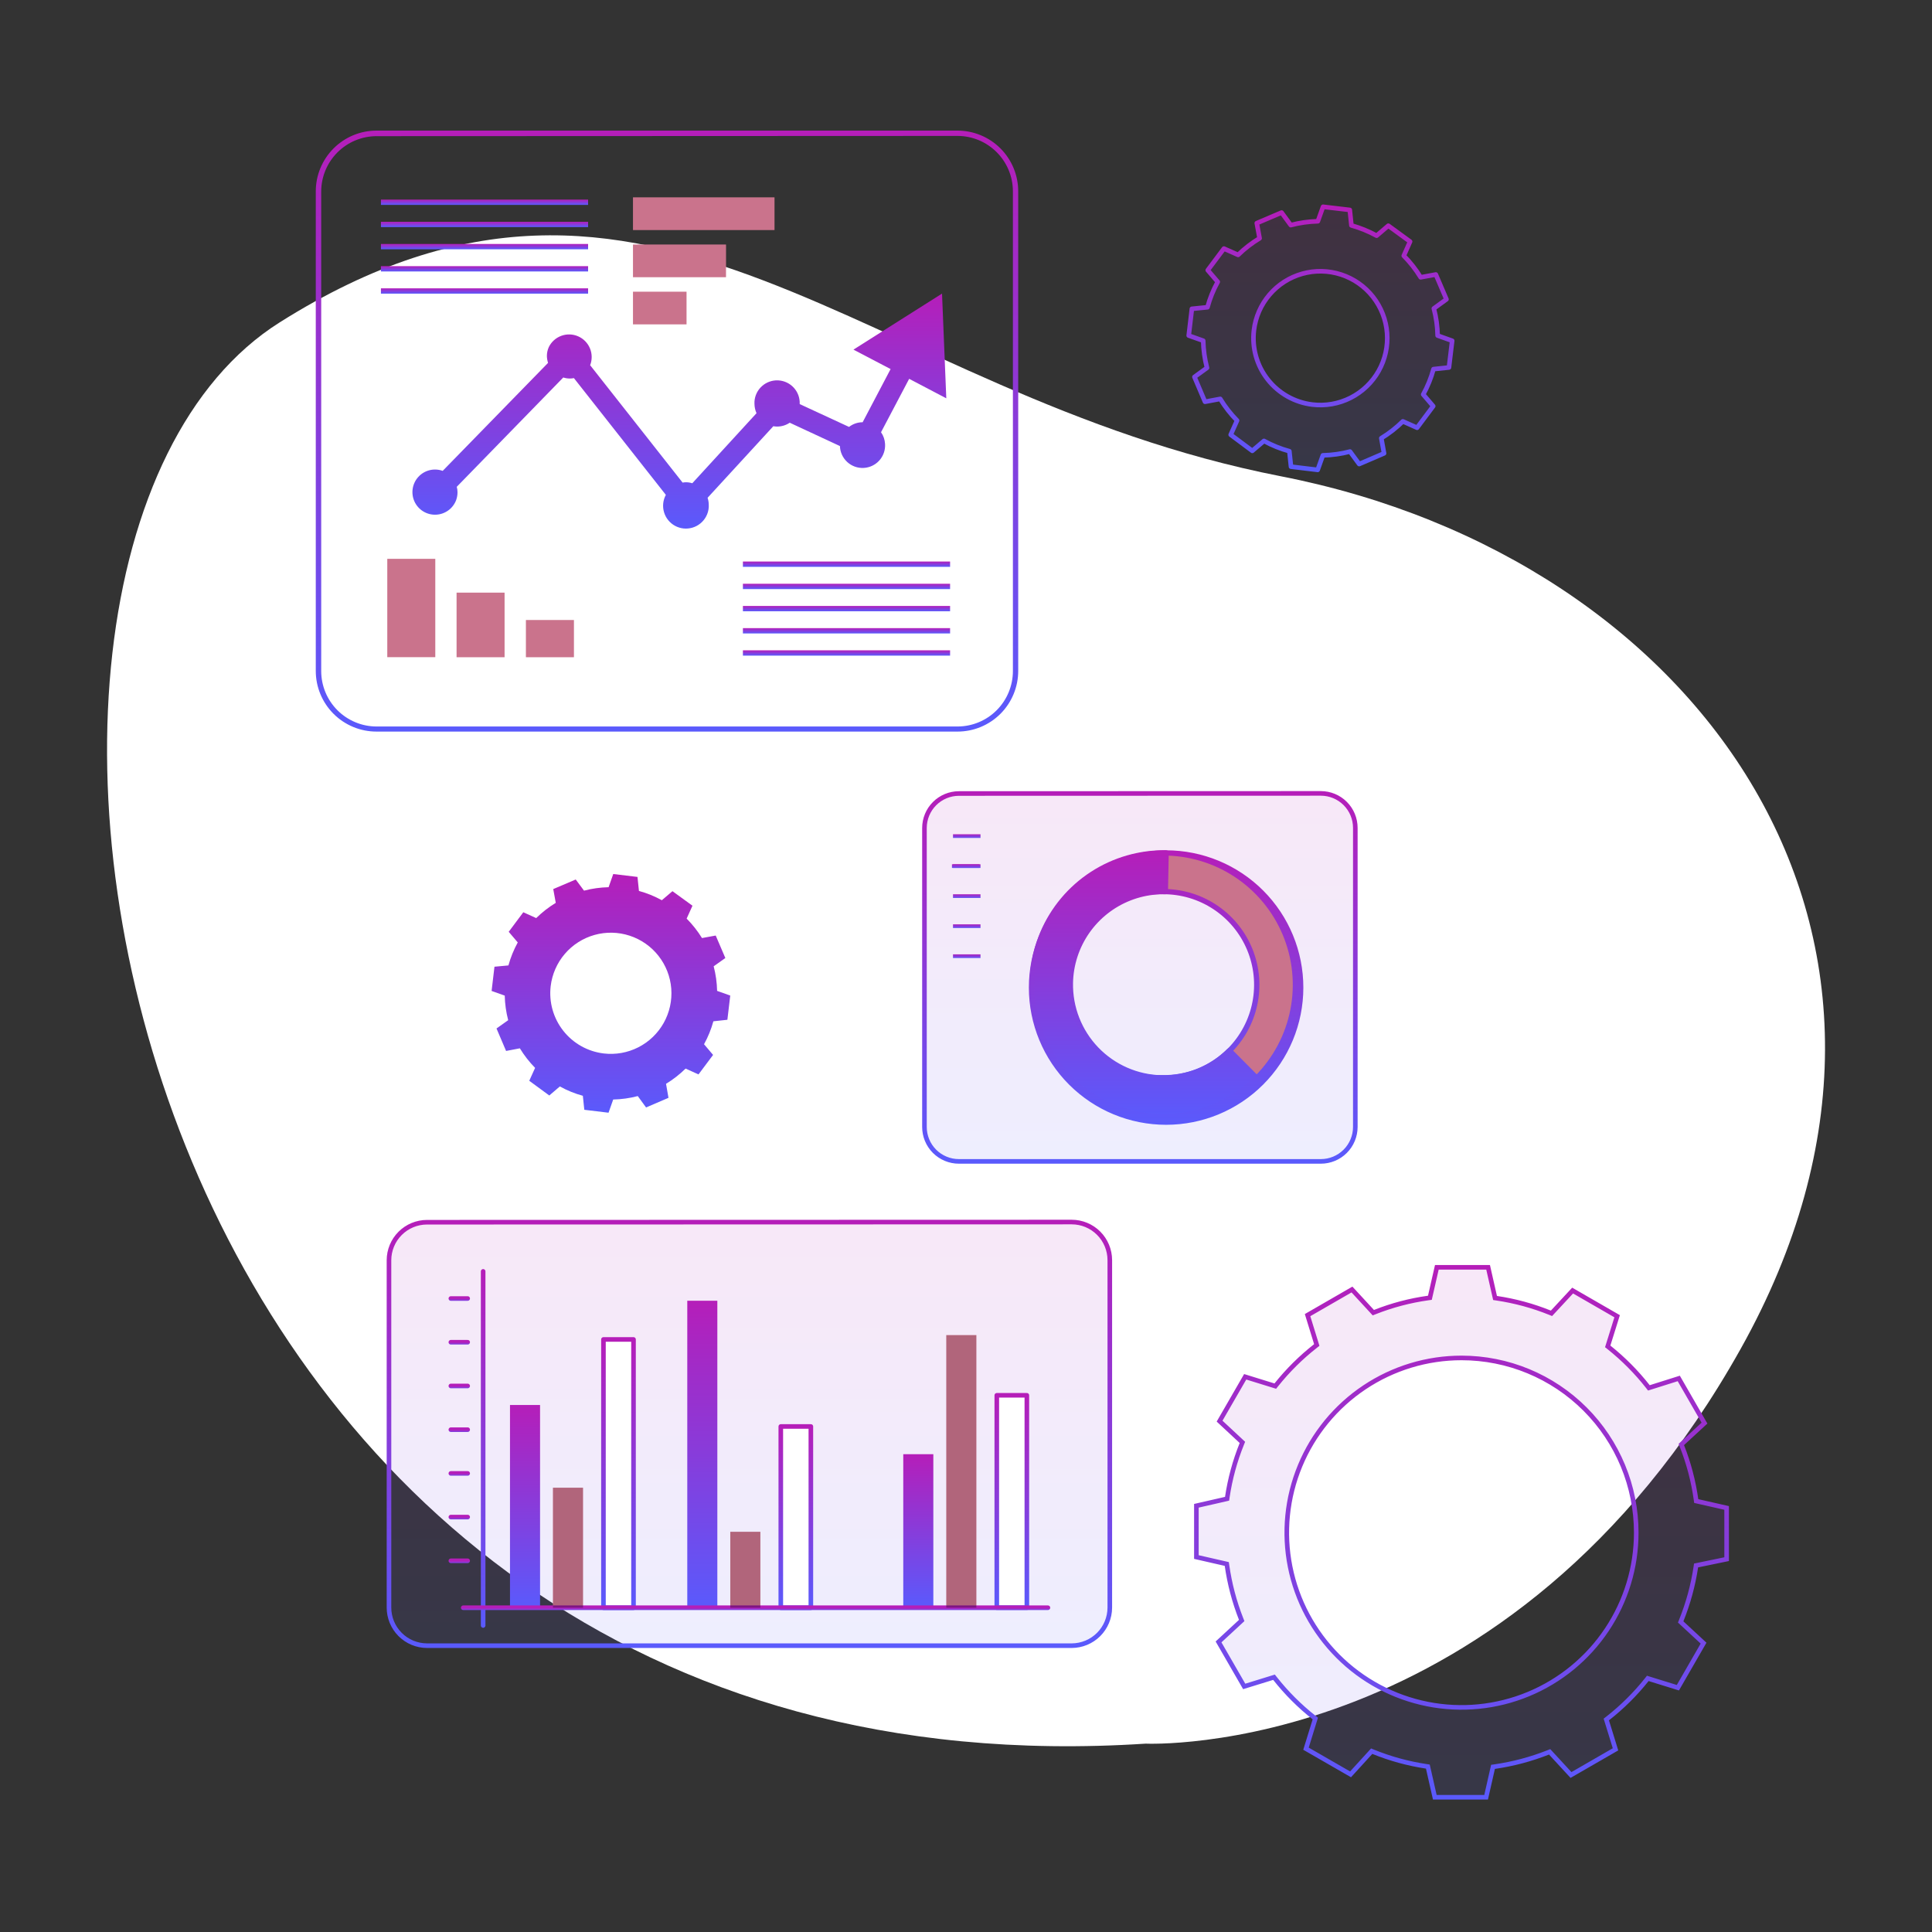 <?xml version="1.0" encoding="UTF-8"?> <svg xmlns="http://www.w3.org/2000/svg" width="530" height="530" viewBox="0 0 530 530" fill="none"><rect x="0" y="0" width="530" height="530" fill="#333333" stroke="none"/><path d="M314.306 478.328C314.306 478.328 414.278 483.002 477.515 370.023C540.752 257.043 466.344 153.116 351.4 130.659C236.457 108.202 179.19 23.882 76.74 88.428C-25.71 152.975 31.222 496.728 314.306 478.328Z" fill="white"></path><path d="M326.964 84.719L326.099 92.053L330.071 93.463C330.128 95.977 330.478 98.475 331.112 100.909L327.669 103.407L330.567 110.213L334.747 109.428C336.049 111.576 337.597 113.564 339.359 115.354L337.613 119.261L343.538 123.681L346.741 120.958C348.943 122.172 351.281 123.118 353.707 123.777L354.156 128.021L361.474 128.901L362.899 124.914C365.413 124.856 367.912 124.507 370.346 123.873L372.86 127.3L379.682 124.369L378.929 120.206C381.071 118.902 383.054 117.355 384.838 115.594L388.746 117.339L393.166 111.414L390.427 108.211C391.643 106.017 392.589 103.683 393.246 101.261L397.489 100.813L398.37 93.478L394.383 92.053C394.333 89.544 393.984 87.049 393.342 84.623L396.801 82.109L393.886 75.303L389.723 76.071C388.413 73.929 386.86 71.947 385.095 70.162L386.824 66.271L380.851 61.915L377.648 64.653C375.457 63.454 373.136 62.508 370.73 61.835L370.282 57.591L362.947 56.727L361.522 60.698C359.013 60.76 356.519 61.115 354.092 61.755L351.577 58.312L344.771 61.211L345.54 65.374C343.407 66.658 341.43 68.184 339.647 69.922L335.756 68.192L331.32 74.118L334.058 77.32C332.846 79.523 331.9 81.861 331.24 84.287L326.964 84.719ZM343.987 90.596C344.416 86.99 345.905 83.592 348.266 80.833C350.626 78.073 353.753 76.076 357.249 75.095C360.745 74.113 364.454 74.191 367.906 75.318C371.359 76.445 374.399 78.571 376.642 81.427C378.885 84.282 380.231 87.739 380.509 91.36C380.786 94.981 379.983 98.603 378.202 101.767C376.42 104.932 373.739 107.496 370.499 109.137C367.26 110.777 363.606 111.419 360.001 110.982C355.176 110.397 350.781 107.922 347.779 104.1C344.777 100.278 343.413 95.422 343.987 90.596Z" fill="url(#paint0_linear_711_135)" fill-opacity="0.1" stroke="url(#paint1_linear_711_135)" stroke-width="1.26" stroke-linejoin="round"></path><path d="M135.646 265.196L134.861 271.842L138.464 273.123C138.515 275.399 138.832 277.662 139.409 279.865L136.206 282.139L138.833 288.304L142.612 287.583C143.795 289.526 145.197 291.326 146.792 292.948L145.19 296.487L150.683 300.522L153.581 298.04C155.574 299.145 157.693 300.005 159.891 300.603L160.291 304.446L166.937 305.247L168.218 301.627C170.495 301.58 172.758 301.263 174.96 300.683L177.234 303.805L183.383 301.163L182.711 297.32C184.654 296.137 186.454 294.735 188.076 293.14L191.615 294.741L195.618 289.393L193.136 286.462C194.236 284.473 195.096 282.361 195.698 280.169L199.541 279.752L200.326 273.107L196.723 271.826C196.673 269.549 196.356 267.286 195.778 265.084L198.981 262.81L196.339 256.644L192.575 257.333C191.381 255.399 189.968 253.61 188.364 252L189.965 248.461L184.472 244.474L181.558 246.956C179.574 245.861 177.467 245.006 175.28 244.41L174.88 240.566L168.234 239.766L166.953 243.385C164.677 243.434 162.414 243.751 160.211 244.33L157.937 241.271L151.772 243.897L152.461 247.677C150.517 248.858 148.717 250.26 147.096 251.856L143.557 250.255L139.553 255.619L142.035 258.534C140.938 260.53 140.078 262.647 139.473 264.843L135.646 265.196ZM151.067 270.512C151.458 267.248 152.807 264.174 154.945 261.676C157.083 259.179 159.913 257.372 163.077 256.483C166.242 255.594 169.599 255.664 172.725 256.683C175.85 257.702 178.603 259.624 180.636 262.208C182.668 264.791 183.889 267.919 184.144 271.196C184.4 274.474 183.677 277.753 182.069 280.62C180.46 283.487 178.038 285.812 175.108 287.302C172.178 288.793 168.872 289.381 165.608 288.992C161.23 288.467 157.24 286.226 154.514 282.761C151.788 279.296 150.548 274.891 151.067 270.512Z" fill="url(#paint2_linear_711_135)"></path><path d="M465.261 411.346L465.321 411.777L465.746 411.873L473.662 413.668V427.721L465.709 429.362L465.279 429.451L465.214 429.886C464.458 434.91 463.116 439.828 461.217 444.541L461.055 444.943L461.373 445.238L467.33 450.758L460.289 462.986L452.443 460.557L452.032 460.429L451.764 460.766C448.605 464.734 444.991 468.316 440.995 471.439L440.653 471.707L440.782 472.122L443.179 479.888L430.968 486.928L425.4 480.893L425.107 480.575L424.706 480.734C419.974 482.603 415.039 483.912 410.003 484.636L409.574 484.697L409.478 485.12L407.683 493.037H393.605L391.794 485.04L391.699 484.62L391.273 484.556C386.275 483.806 381.383 482.464 376.7 480.56L376.294 480.395L375.998 480.719L370.494 486.751L358.269 479.712L360.699 471.85L360.826 471.437L360.487 471.169C356.505 468.028 352.907 464.429 349.766 460.448L349.498 460.109L349.086 460.236L341.319 462.634L334.279 450.422L340.315 444.838L340.631 444.546L340.473 444.145C338.617 439.422 337.318 434.498 336.603 429.474L336.542 429.045L336.12 428.949L328.202 427.139V413.075L336.2 411.249L336.62 411.153L336.683 410.727C337.428 405.708 338.764 400.795 340.664 396.089L340.826 395.688L340.509 395.393L334.566 389.857L341.591 377.692L349.437 380.121L349.848 380.248L350.116 379.912C353.279 375.948 356.893 372.366 360.886 369.238L361.227 368.971L361.099 368.556L358.701 360.774L370.881 353.75L376.448 359.785L376.741 360.103L377.143 359.944C381.866 358.073 386.796 356.774 391.827 356.074L392.258 356.015L392.355 355.591L394.164 347.657H408.228L410.038 355.654L410.134 356.075L410.561 356.138C415.585 356.881 420.504 358.217 425.214 360.118L425.616 360.281L425.911 359.963L431.415 354.037L443.626 361.077L441.167 368.938L441.038 369.35L441.375 369.619C445.345 372.782 448.932 376.396 452.066 380.389L452.335 380.732L452.751 380.601L460.531 378.143L467.586 390.399L461.55 395.967L461.233 396.26L461.391 396.661C463.257 401.386 464.556 406.316 465.261 411.346ZM440.789 447.082C446.056 439.199 448.867 429.932 448.867 420.451C448.867 407.738 443.817 395.545 434.828 386.556C425.838 377.566 413.645 372.516 400.932 372.516C391.452 372.516 382.184 375.327 374.301 380.594C366.418 385.862 360.274 393.348 356.646 402.107C353.018 410.866 352.069 420.504 353.918 429.803C355.768 439.101 360.333 447.642 367.037 454.346C373.741 461.05 382.282 465.615 391.581 467.465C400.879 469.315 410.517 468.365 419.276 464.737C428.035 461.109 435.522 454.965 440.789 447.082Z" fill="url(#paint3_linear_711_135)" fill-opacity="0.1" stroke="url(#paint4_linear_711_135)" stroke-width="1.26"></path><path d="M212.464 54.148H173.646V63.1H212.464V54.148Z" fill="#FC90AF"></path><path d="M199.157 67.088H173.646V76.039H199.157V67.088Z" fill="#FC90AF"></path><path d="M188.331 80.027H173.646V88.978H188.331V80.027Z" fill="#FC90AF"></path><path opacity="0.2" d="M212.464 54.148H173.646V63.1H212.464V54.148Z" fill="black"></path><path opacity="0.2" d="M199.157 67.088H173.646V76.039H199.157V67.088Z" fill="black"></path><path opacity="0.2" d="M188.331 80.027H173.646V88.978H188.331V80.027Z" fill="black"></path><path d="M119.407 153.306H106.244V180.274H119.407V153.306Z" fill="#FC90AF"></path><path d="M138.416 162.579H125.253V180.29H138.416V162.579Z" fill="#FC90AF"></path><path d="M157.44 170.089H144.277V180.29H157.44V170.089Z" fill="#FC90AF"></path><path opacity="0.2" d="M119.407 153.306H106.244V180.274H119.407V153.306Z" fill="black"></path><path opacity="0.2" d="M138.416 162.579H125.253V180.29H138.416V162.579Z" fill="black"></path><path opacity="0.2" d="M157.44 170.089H144.277V180.29H157.44V170.089Z" fill="black"></path><path d="M262.684 200.692H103.298C101.11 200.696 98.943 200.269 96.921 199.434C94.898 198.6 93.06 197.375 91.512 195.83C89.963 194.284 88.735 192.449 87.897 190.428C87.058 188.407 86.627 186.241 86.627 184.053V52.467C86.635 48.056 88.391 43.829 91.51 40.711C94.628 37.592 98.855 35.837 103.266 35.828H262.652C264.839 35.826 267.005 36.255 269.027 37.09C271.048 37.925 272.885 39.15 274.433 40.695C275.981 42.24 277.21 44.075 278.049 46.094C278.888 48.114 279.321 50.28 279.323 52.467V184.053C279.323 188.466 277.57 192.698 274.449 195.818C271.329 198.939 267.097 200.692 262.684 200.692ZM103.298 37.35C99.274 37.358 95.417 38.96 92.572 41.805C89.727 44.651 88.125 48.507 88.116 52.531V184.117C88.125 188.141 89.727 191.997 92.572 194.843C95.417 197.688 99.274 199.29 103.298 199.298H262.684C266.708 199.29 270.564 197.688 273.41 194.843C276.255 191.997 277.857 188.141 277.866 184.117V52.467C277.857 48.443 276.255 44.587 273.41 41.741C270.564 38.896 266.708 37.294 262.684 37.285L103.298 37.35Z" fill="url(#paint5_linear_711_135)"></path><path d="M260.634 154.043H203.801V155.5H260.634V154.043Z" fill="url(#paint6_linear_711_135)"></path><path d="M260.634 160.144H203.801V161.602H260.634V160.144Z" fill="url(#paint7_linear_711_135)"></path><path d="M260.634 166.23H203.801V167.687H260.634V166.23Z" fill="url(#paint8_linear_711_135)"></path><path d="M260.634 172.315H203.801V173.772H260.634V172.315Z" fill="url(#paint9_linear_711_135)"></path><path d="M260.634 178.4H203.801V179.858H260.634V178.4Z" fill="url(#paint10_linear_711_135)"></path><path d="M161.332 54.757H104.499V56.214H161.332V54.757Z" fill="url(#paint11_linear_711_135)"></path><path d="M161.332 60.842H104.499V62.299H161.332V60.842Z" fill="url(#paint12_linear_711_135)"></path><path d="M161.332 66.927H104.499V68.385H161.332V66.927Z" fill="url(#paint13_linear_711_135)"></path><path d="M161.332 73.013H104.499V74.47H161.332V73.013Z" fill="url(#paint14_linear_711_135)"></path><path d="M161.332 79.098H104.499V80.555H161.332V79.098Z" fill="url(#paint15_linear_711_135)"></path><path d="M249.408 103.92L259.593 109.268L258.424 80.539L234.131 95.913L244.316 101.245L236.645 115.834C235.293 115.832 233.98 116.283 232.914 117.115L219.382 110.854V110.773C219.441 109.141 218.854 107.551 217.748 106.348C216.643 105.145 215.109 104.426 213.477 104.346C211.846 104.266 210.248 104.832 209.03 105.921C207.813 107.01 207.073 108.535 206.971 110.165C206.955 110.368 206.955 110.571 206.971 110.773C206.98 111.662 207.17 112.54 207.532 113.352L189.917 132.568C189.352 132.391 188.763 132.299 188.171 132.296C187.864 132.296 187.558 132.329 187.258 132.392L161.892 100.188C162.472 98.699 162.454 97.044 161.842 95.568C161.231 94.092 160.072 92.909 158.609 92.266C157.146 91.624 155.492 91.571 153.991 92.119C152.49 92.667 151.259 93.774 150.554 95.208C150.204 95.983 150.024 96.824 150.026 97.674C150.045 98.311 150.153 98.941 150.346 99.548L121.441 129.174C120.291 128.759 119.044 128.693 117.857 128.985C116.67 129.277 115.596 129.914 114.77 130.815C113.944 131.716 113.403 132.841 113.215 134.048C113.026 135.256 113.199 136.493 113.712 137.602C114.225 138.712 115.054 139.645 116.096 140.285C117.137 140.924 118.345 141.241 119.567 141.196C120.788 141.151 121.969 140.746 122.961 140.031C123.953 139.317 124.711 138.325 125.14 137.18C125.383 136.497 125.507 135.776 125.509 135.051C125.51 134.542 125.44 134.035 125.3 133.545L154.526 103.551C155.099 103.742 155.699 103.839 156.303 103.839C156.685 103.842 157.066 103.804 157.44 103.727L182.662 135.755C181.87 137.216 181.691 138.932 182.164 140.525C182.637 142.119 183.723 143.459 185.185 144.251C186.646 145.043 188.361 145.222 189.955 144.749C191.548 144.276 192.888 143.189 193.68 141.728C194.127 140.916 194.385 140.012 194.433 139.086C194.449 138.878 194.449 138.669 194.433 138.462C194.423 137.814 194.315 137.171 194.112 136.556L212.144 116.923C212.487 116.987 212.836 117.019 213.185 117.019C214.417 117.018 215.622 116.65 216.644 115.962L230.416 122.368C230.441 123.19 230.63 123.999 230.971 124.748C231.312 125.497 231.799 126.17 232.403 126.729C233.008 127.287 233.717 127.72 234.49 128.001C235.263 128.283 236.085 128.408 236.907 128.368C237.729 128.329 238.534 128.126 239.277 127.772C240.02 127.418 240.685 126.92 241.233 126.306C241.781 125.692 242.201 124.976 242.469 124.198C242.738 123.42 242.848 122.596 242.795 121.775C242.734 120.625 242.351 119.515 241.69 118.572L249.408 103.92Z" fill="url(#paint16_linear_711_135)"></path><path d="M268.976 228.86H261.434V229.869H268.976V228.86Z" fill="url(#paint17_linear_711_135)"></path><path d="M268.976 237.092H261.434V238.1H268.976V237.092Z" fill="url(#paint18_linear_711_135)"></path><path d="M268.976 245.323H261.434V246.332H268.976V245.323Z" fill="url(#paint19_linear_711_135)"></path><path d="M268.976 253.57H261.434V254.579H268.976V253.57Z" fill="url(#paint20_linear_711_135)"></path><path d="M268.688 237.092H261.146V238.1H268.688V237.092Z" fill="url(#paint21_linear_711_135)"></path><path d="M268.976 261.801H261.434V262.81H268.976V261.801Z" fill="url(#paint22_linear_711_135)"></path><path d="M263.051 217.683C260.544 217.687 258.14 218.686 256.369 220.46C254.598 222.235 253.603 224.639 253.603 227.147V309.154C253.603 311.66 254.598 314.063 256.37 315.835C258.142 317.607 260.545 318.602 263.051 318.602H362.337C364.845 318.602 367.249 317.607 369.024 315.836C370.798 314.065 371.797 311.661 371.801 309.154V227.099C371.797 224.591 370.798 222.188 369.024 220.417C367.249 218.645 364.845 217.651 362.337 217.651L263.051 217.683Z" fill="url(#paint23_linear_711_135)" fill-opacity="0.1" stroke="url(#paint24_linear_711_135)" stroke-width="1.26" stroke-linejoin="round"></path><path d="M117.134 335.289C114.37 335.293 111.721 336.393 109.767 338.347C107.813 340.301 106.713 342.95 106.709 345.714V441.013C106.713 443.778 107.812 446.429 109.766 448.385C111.719 450.342 114.369 451.445 117.134 451.454H294.008C296.774 451.445 299.425 450.343 301.381 448.386C303.338 446.43 304.44 443.779 304.449 441.013V345.682C304.444 342.914 303.343 340.261 301.386 338.304C299.429 336.346 296.775 335.245 294.008 335.241L117.134 335.289Z" fill="url(#paint25_linear_711_135)" fill-opacity="0.1" stroke="url(#paint26_linear_711_135)" stroke-width="1.26" stroke-linejoin="round"></path><path d="M318.444 306.352C325.601 306.499 332.641 304.521 338.672 300.666C344.704 296.811 349.456 291.253 352.328 284.696C355.199 278.138 356.061 270.877 354.804 263.83C353.546 256.783 350.227 250.267 345.265 245.108C340.302 239.948 333.921 236.377 326.929 234.846C319.936 233.315 312.646 233.892 305.982 236.506C299.318 239.12 293.579 243.652 289.492 249.529C285.405 255.405 283.153 262.363 283.021 269.52C282.841 279.099 286.47 288.359 293.112 295.265C299.754 302.171 308.865 306.158 318.444 306.352ZM319.709 244.634C324.776 244.736 329.699 246.339 333.855 249.239C338.011 252.14 341.213 256.207 343.057 260.927C344.901 265.648 345.304 270.809 344.215 275.759C343.125 280.708 340.593 285.223 336.937 288.733C333.282 292.243 328.667 294.59 323.678 295.478C318.688 296.365 313.548 295.753 308.906 293.718C304.264 291.684 300.33 288.319 297.601 284.049C294.872 279.778 293.471 274.795 293.574 269.728C293.713 262.935 296.544 256.475 301.445 251.769C306.347 247.063 312.916 244.497 319.709 244.634Z" fill="#FC90AF"></path><path opacity="0.2" d="M318.444 306.352C325.601 306.499 332.641 304.521 338.672 300.666C344.704 296.811 349.456 291.253 352.328 284.696C355.199 278.138 356.061 270.877 354.804 263.83C353.546 256.783 350.227 250.267 345.265 245.108C340.302 239.948 333.921 236.377 326.929 234.846C319.936 233.315 312.646 233.892 305.982 236.506C299.318 239.12 293.579 243.652 289.492 249.529C285.405 255.405 283.153 262.363 283.021 269.52C282.841 279.099 286.47 288.359 293.112 295.265C299.754 302.171 308.865 306.158 318.444 306.352ZM319.709 244.634C324.776 244.736 329.699 246.339 333.855 249.239C338.011 252.14 341.213 256.207 343.057 260.927C344.901 265.648 345.304 270.809 344.215 275.759C343.125 280.708 340.593 285.223 336.937 288.733C333.282 292.243 328.667 294.59 323.678 295.478C318.688 296.365 313.548 295.753 308.906 293.718C304.264 291.684 300.33 288.319 297.601 284.049C294.872 279.778 293.471 274.795 293.574 269.728C293.713 262.935 296.544 256.475 301.445 251.769C306.347 247.063 312.916 244.497 319.709 244.634Z" fill="black"></path><path d="M293.207 296.071C296.613 299.506 300.662 302.237 305.123 304.108C309.584 305.979 314.37 306.952 319.207 306.973C324.045 306.994 328.839 306.062 333.316 304.23C337.793 302.397 341.866 299.701 345.301 296.295C345.427 296.154 345.496 295.971 345.496 295.782C345.496 295.593 345.427 295.411 345.301 295.27L337.79 287.711C337.724 287.642 337.644 287.586 337.556 287.548C337.468 287.509 337.374 287.489 337.278 287.487C337.084 287.499 336.899 287.572 336.749 287.695C334.387 290.064 331.567 291.926 328.462 293.168C325.356 294.41 322.029 295.005 318.685 294.918H316.908C311.472 294.614 306.288 292.526 302.159 288.976C301.791 288.64 301.406 288.304 301.054 287.952C296.835 283.739 294.241 278.172 293.728 272.233C293.215 266.294 294.817 260.364 298.252 255.491C298.284 255.447 298.311 255.398 298.332 255.347C298.492 255.123 298.668 254.931 298.86 254.707C301.323 251.587 304.5 249.106 308.123 247.473C311.747 245.84 315.71 245.102 319.678 245.322C319.773 245.325 319.867 245.308 319.955 245.274C320.044 245.24 320.124 245.188 320.193 245.123C320.261 245.057 320.316 244.979 320.354 244.892C320.392 244.806 320.413 244.713 320.415 244.618L320.623 234.001C320.627 233.808 320.556 233.621 320.424 233.48C320.293 233.34 320.111 233.256 319.918 233.248C312.588 233.125 305.387 235.192 299.239 239.185C293.09 243.179 288.273 248.916 285.404 255.663C282.536 262.41 281.746 269.86 283.136 277.058C284.526 284.257 288.033 290.877 293.207 296.071Z" fill="url(#paint27_linear_711_135)"></path><path d="M319.934 233.264C329.916 233.275 339.485 237.249 346.537 244.312C353.59 251.376 357.548 260.951 357.543 270.933C357.538 280.915 353.569 290.485 346.509 297.542C339.449 304.598 329.876 308.562 319.894 308.562C309.913 308.562 300.34 304.598 293.28 297.542C286.22 290.485 282.251 280.915 282.245 270.933C282.24 260.951 286.199 251.376 293.251 244.312C300.304 237.249 309.873 233.275 319.854 233.264H319.934ZM318.461 305.599C325.473 305.743 332.369 303.805 338.279 300.029C344.189 296.253 348.846 290.81 351.662 284.387C354.478 277.964 355.326 270.85 354.098 263.945C352.87 257.041 349.622 250.655 344.765 245.596C339.908 240.537 333.66 237.033 326.811 235.526C319.962 234.018 312.819 234.576 306.287 237.128C299.755 239.681 294.127 244.113 290.114 249.864C286.101 255.616 283.884 262.428 283.743 269.44C283.554 278.839 287.105 287.93 293.615 294.713C300.125 301.496 309.061 305.418 318.461 305.615V305.599ZM319.726 243.881C324.926 243.987 329.978 245.632 334.242 248.609C338.507 251.586 341.793 255.76 343.685 260.605C345.577 265.449 345.99 270.746 344.872 275.825C343.753 280.904 341.154 285.538 337.402 289.14C333.65 292.741 328.915 295.15 323.794 296.06C318.674 296.97 313.398 296.341 308.635 294.253C303.872 292.165 299.834 288.711 297.034 284.329C294.234 279.946 292.796 274.832 292.903 269.632C293.046 262.66 295.952 256.031 300.982 251.202C306.012 246.373 312.755 243.74 319.726 243.881ZM318.685 294.982C323.597 295.082 328.428 293.724 332.567 291.078C336.707 288.433 339.969 284.619 341.941 280.12C343.913 275.62 344.507 270.637 343.646 265.8C342.786 260.964 340.511 256.491 337.109 252.947C333.706 249.403 329.329 246.948 324.531 245.892C319.733 244.836 314.73 245.227 310.154 247.015C305.578 248.802 301.636 251.907 298.824 255.936C296.013 259.964 294.459 264.736 294.36 269.648C294.231 276.23 296.721 282.594 301.282 287.342C305.844 292.089 312.103 294.831 318.685 294.966V294.982Z" fill="url(#paint28_linear_711_135)"></path><path d="M132.539 348.773V445.913" stroke="url(#paint29_linear_711_135)" stroke-width="1.26" stroke-linecap="round" stroke-linejoin="round"></path><path d="M148.152 385.428H139.904V441.045H148.152V385.428Z" fill="url(#paint30_linear_711_135)"></path><path d="M159.938 408.12H151.691V441.029H159.938V408.12Z" fill="#FC90AF"></path><path d="M173.791 367.445H165.544V441.045H173.791V367.445Z" fill="white" stroke="url(#paint31_linear_711_135)" stroke-width="1.26" stroke-linejoin="round"></path><path d="M196.786 356.828H188.539V441.029H196.786V356.828Z" fill="url(#paint32_linear_711_135)"></path><path d="M208.589 420.211H200.341V441.045H208.589V420.211Z" fill="#FC90AF"></path><path d="M222.441 391.322H214.194V441.045H222.441V391.322Z" fill="white" stroke="url(#paint33_linear_711_135)" stroke-width="1.26" stroke-linejoin="round"></path><path d="M256.038 398.928H247.791V441.029H256.038V398.928Z" fill="url(#paint34_linear_711_135)"></path><path d="M267.84 366.26H259.593V441.029H267.84V366.26Z" fill="#FC90AF"></path><path d="M281.693 382.77H273.446V441.029H281.693V382.77Z" fill="white" stroke="url(#paint35_linear_711_135)" stroke-width="1.26" stroke-linejoin="round"></path><path d="M123.683 428.17H128.295" stroke="url(#paint36_linear_711_135)" stroke-width="1.26" stroke-linecap="round" stroke-linejoin="round"></path><path d="M123.683 416.175H128.295" stroke="url(#paint37_linear_711_135)" stroke-width="1.26" stroke-linecap="round" stroke-linejoin="round"></path><path d="M123.683 404.197H128.295" stroke="url(#paint38_linear_711_135)" stroke-width="1.26" stroke-linecap="round" stroke-linejoin="round"></path><path d="M123.683 392.202H128.295" stroke="url(#paint39_linear_711_135)" stroke-width="1.26" stroke-linecap="round" stroke-linejoin="round"></path><path d="M123.683 380.208H128.295" stroke="url(#paint40_linear_711_135)" stroke-width="1.26" stroke-linecap="round" stroke-linejoin="round"></path><path d="M123.683 368.213H128.295" stroke="url(#paint41_linear_711_135)" stroke-width="1.26" stroke-linecap="round" stroke-linejoin="round"></path><path d="M123.683 356.219H128.295" stroke="url(#paint42_linear_711_135)" stroke-width="1.26" stroke-linecap="round" stroke-linejoin="round"></path><path d="M127.078 441.045H287.473" stroke="url(#paint43_linear_711_135)" stroke-width="1.26" stroke-linecap="round" stroke-linejoin="round"></path><path opacity="0.3" d="M159.938 408.12H151.691V441.029H159.938V408.12Z" fill="black"></path><path opacity="0.3" d="M208.589 420.211H200.341V441.045H208.589V420.211Z" fill="black"></path><path opacity="0.3" d="M267.84 366.26H259.593V441.029H267.84V366.26Z" fill="black"></path><defs><linearGradient id="paint0_linear_711_135" x1="362.235" y1="56.727" x2="362.235" y2="128.901" gradientUnits="userSpaceOnUse"><stop stop-color="#B51EB9"></stop><stop offset="1" stop-color="#5A5AFC"></stop></linearGradient><linearGradient id="paint1_linear_711_135" x1="362.235" y1="56.727" x2="362.235" y2="128.901" gradientUnits="userSpaceOnUse"><stop stop-color="#B51EB9"></stop><stop offset="1" stop-color="#5A5AFC"></stop></linearGradient><linearGradient id="paint2_linear_711_135" x1="167.594" y1="239.766" x2="167.594" y2="305.247" gradientUnits="userSpaceOnUse"><stop stop-color="#B51EB9"></stop><stop offset="1" stop-color="#5A5AFC"></stop></linearGradient><linearGradient id="paint3_linear_711_135" x1="400.932" y1="347.027" x2="400.932" y2="493.667" gradientUnits="userSpaceOnUse"><stop stop-color="#B51EB9"></stop><stop offset="1" stop-color="#5A5AFC"></stop></linearGradient><linearGradient id="paint4_linear_711_135" x1="400.932" y1="347.027" x2="400.932" y2="493.667" gradientUnits="userSpaceOnUse"><stop stop-color="#B51EB9"></stop><stop offset="1" stop-color="#5A5AFC"></stop></linearGradient><linearGradient id="paint5_linear_711_135" x1="182.975" y1="35.828" x2="182.975" y2="200.692" gradientUnits="userSpaceOnUse"><stop stop-color="#B51EB9"></stop><stop offset="1" stop-color="#5A5AFC"></stop></linearGradient><linearGradient id="paint6_linear_711_135" x1="232.217" y1="154.043" x2="232.217" y2="155.5" gradientUnits="userSpaceOnUse"><stop stop-color="#B51EB9"></stop><stop offset="1" stop-color="#5A5AFC"></stop></linearGradient><linearGradient id="paint7_linear_711_135" x1="232.217" y1="160.144" x2="232.217" y2="161.602" gradientUnits="userSpaceOnUse"><stop stop-color="#B51EB9"></stop><stop offset="1" stop-color="#5A5AFC"></stop></linearGradient><linearGradient id="paint8_linear_711_135" x1="232.217" y1="166.23" x2="232.217" y2="167.687" gradientUnits="userSpaceOnUse"><stop stop-color="#B51EB9"></stop><stop offset="1" stop-color="#5A5AFC"></stop></linearGradient><linearGradient id="paint9_linear_711_135" x1="232.217" y1="172.315" x2="232.217" y2="173.772" gradientUnits="userSpaceOnUse"><stop stop-color="#B51EB9"></stop><stop offset="1" stop-color="#5A5AFC"></stop></linearGradient><linearGradient id="paint10_linear_711_135" x1="232.217" y1="178.4" x2="232.217" y2="179.858" gradientUnits="userSpaceOnUse"><stop stop-color="#B51EB9"></stop><stop offset="1" stop-color="#5A5AFC"></stop></linearGradient><linearGradient id="paint11_linear_711_135" x1="132.915" y1="54.757" x2="132.915" y2="56.214" gradientUnits="userSpaceOnUse"><stop stop-color="#B51EB9"></stop><stop offset="1" stop-color="#5A5AFC"></stop></linearGradient><linearGradient id="paint12_linear_711_135" x1="132.915" y1="60.842" x2="132.915" y2="62.299" gradientUnits="userSpaceOnUse"><stop stop-color="#B51EB9"></stop><stop offset="1" stop-color="#5A5AFC"></stop></linearGradient><linearGradient id="paint13_linear_711_135" x1="132.915" y1="66.927" x2="132.915" y2="68.385" gradientUnits="userSpaceOnUse"><stop stop-color="#B51EB9"></stop><stop offset="1" stop-color="#5A5AFC"></stop></linearGradient><linearGradient id="paint14_linear_711_135" x1="132.915" y1="73.013" x2="132.915" y2="74.47" gradientUnits="userSpaceOnUse"><stop stop-color="#B51EB9"></stop><stop offset="1" stop-color="#5A5AFC"></stop></linearGradient><linearGradient id="paint15_linear_711_135" x1="132.915" y1="79.098" x2="132.915" y2="80.555" gradientUnits="userSpaceOnUse"><stop stop-color="#B51EB9"></stop><stop offset="1" stop-color="#5A5AFC"></stop></linearGradient><linearGradient id="paint16_linear_711_135" x1="186.367" y1="80.539" x2="186.367" y2="145.008" gradientUnits="userSpaceOnUse"><stop stop-color="#B51EB9"></stop><stop offset="1" stop-color="#5A5AFC"></stop></linearGradient><linearGradient id="paint17_linear_711_135" x1="265.205" y1="228.86" x2="265.205" y2="229.869" gradientUnits="userSpaceOnUse"><stop stop-color="#B51EB9"></stop><stop offset="1" stop-color="#5A5AFC"></stop></linearGradient><linearGradient id="paint18_linear_711_135" x1="265.205" y1="237.092" x2="265.205" y2="238.1" gradientUnits="userSpaceOnUse"><stop stop-color="#B51EB9"></stop><stop offset="1" stop-color="#5A5AFC"></stop></linearGradient><linearGradient id="paint19_linear_711_135" x1="265.205" y1="245.323" x2="265.205" y2="246.332" gradientUnits="userSpaceOnUse"><stop stop-color="#B51EB9"></stop><stop offset="1" stop-color="#5A5AFC"></stop></linearGradient><linearGradient id="paint20_linear_711_135" x1="265.205" y1="253.57" x2="265.205" y2="254.579" gradientUnits="userSpaceOnUse"><stop stop-color="#B51EB9"></stop><stop offset="1" stop-color="#5A5AFC"></stop></linearGradient><linearGradient id="paint21_linear_711_135" x1="264.917" y1="237.092" x2="264.917" y2="238.1" gradientUnits="userSpaceOnUse"><stop stop-color="#B51EB9"></stop><stop offset="1" stop-color="#5A5AFC"></stop></linearGradient><linearGradient id="paint22_linear_711_135" x1="265.205" y1="261.801" x2="265.205" y2="262.81" gradientUnits="userSpaceOnUse"><stop stop-color="#B51EB9"></stop><stop offset="1" stop-color="#5A5AFC"></stop></linearGradient><linearGradient id="paint23_linear_711_135" x1="312.702" y1="217.651" x2="312.702" y2="318.602" gradientUnits="userSpaceOnUse"><stop stop-color="#B51EB9"></stop><stop offset="1" stop-color="#5A5AFC"></stop></linearGradient><linearGradient id="paint24_linear_711_135" x1="312.702" y1="217.651" x2="312.702" y2="318.602" gradientUnits="userSpaceOnUse"><stop stop-color="#B51EB9"></stop><stop offset="1" stop-color="#5A5AFC"></stop></linearGradient><linearGradient id="paint25_linear_711_135" x1="205.579" y1="335.241" x2="205.579" y2="451.454" gradientUnits="userSpaceOnUse"><stop stop-color="#B51EB9"></stop><stop offset="1" stop-color="#5A5AFC"></stop></linearGradient><linearGradient id="paint26_linear_711_135" x1="205.579" y1="335.241" x2="205.579" y2="451.454" gradientUnits="userSpaceOnUse"><stop stop-color="#B51EB9"></stop><stop offset="1" stop-color="#5A5AFC"></stop></linearGradient><linearGradient id="paint27_linear_711_135" x1="313.982" y1="233.243" x2="313.982" y2="306.974" gradientUnits="userSpaceOnUse"><stop stop-color="#B51EB9"></stop><stop offset="1" stop-color="#5A5AFC"></stop></linearGradient><linearGradient id="paint28_linear_711_135" x1="319.894" y1="233.264" x2="319.894" y2="308.562" gradientUnits="userSpaceOnUse"><stop stop-color="#B51EB9"></stop><stop offset="1" stop-color="#5A5AFC"></stop></linearGradient><linearGradient id="paint29_linear_711_135" x1="133.039" y1="348.773" x2="133.039" y2="445.913" gradientUnits="userSpaceOnUse"><stop stop-color="#B51EB9"></stop><stop offset="1" stop-color="#5A5AFC"></stop></linearGradient><linearGradient id="paint30_linear_711_135" x1="144.028" y1="385.428" x2="144.028" y2="441.045" gradientUnits="userSpaceOnUse"><stop stop-color="#B51EB9"></stop><stop offset="1" stop-color="#5A5AFC"></stop></linearGradient><linearGradient id="paint31_linear_711_135" x1="169.668" y1="367.445" x2="169.668" y2="441.045" gradientUnits="userSpaceOnUse"><stop stop-color="#B51EB9"></stop><stop offset="1" stop-color="#5A5AFC"></stop></linearGradient><linearGradient id="paint32_linear_711_135" x1="192.663" y1="356.828" x2="192.663" y2="441.029" gradientUnits="userSpaceOnUse"><stop stop-color="#B51EB9"></stop><stop offset="1" stop-color="#5A5AFC"></stop></linearGradient><linearGradient id="paint33_linear_711_135" x1="218.318" y1="391.322" x2="218.318" y2="441.045" gradientUnits="userSpaceOnUse"><stop stop-color="#B51EB9"></stop><stop offset="1" stop-color="#5A5AFC"></stop></linearGradient><linearGradient id="paint34_linear_711_135" x1="251.914" y1="398.928" x2="251.914" y2="441.029" gradientUnits="userSpaceOnUse"><stop stop-color="#B51EB9"></stop><stop offset="1" stop-color="#5A5AFC"></stop></linearGradient><linearGradient id="paint35_linear_711_135" x1="277.569" y1="382.77" x2="277.569" y2="441.029" gradientUnits="userSpaceOnUse"><stop stop-color="#B51EB9"></stop><stop offset="1" stop-color="#5A5AFC"></stop></linearGradient><linearGradient id="paint36_linear_711_135" x1="125.989" y1="428.17" x2="125.989" y2="429.17" gradientUnits="userSpaceOnUse"><stop stop-color="#B51EB9"></stop><stop offset="1" stop-color="#5A5AFC"></stop></linearGradient><linearGradient id="paint37_linear_711_135" x1="125.989" y1="416.175" x2="125.989" y2="417.175" gradientUnits="userSpaceOnUse"><stop stop-color="#B51EB9"></stop><stop offset="1" stop-color="#5A5AFC"></stop></linearGradient><linearGradient id="paint38_linear_711_135" x1="125.989" y1="404.197" x2="125.989" y2="405.197" gradientUnits="userSpaceOnUse"><stop stop-color="#B51EB9"></stop><stop offset="1" stop-color="#5A5AFC"></stop></linearGradient><linearGradient id="paint39_linear_711_135" x1="125.989" y1="392.202" x2="125.989" y2="393.202" gradientUnits="userSpaceOnUse"><stop stop-color="#B51EB9"></stop><stop offset="1" stop-color="#5A5AFC"></stop></linearGradient><linearGradient id="paint40_linear_711_135" x1="125.989" y1="380.208" x2="125.989" y2="381.208" gradientUnits="userSpaceOnUse"><stop stop-color="#B51EB9"></stop><stop offset="1" stop-color="#5A5AFC"></stop></linearGradient><linearGradient id="paint41_linear_711_135" x1="125.989" y1="368.213" x2="125.989" y2="369.213" gradientUnits="userSpaceOnUse"><stop stop-color="#B51EB9"></stop><stop offset="1" stop-color="#5A5AFC"></stop></linearGradient><linearGradient id="paint42_linear_711_135" x1="125.989" y1="356.219" x2="125.989" y2="357.219" gradientUnits="userSpaceOnUse"><stop stop-color="#B51EB9"></stop><stop offset="1" stop-color="#5A5AFC"></stop></linearGradient><linearGradient id="paint43_linear_711_135" x1="207.275" y1="441.045" x2="207.275" y2="442.045" gradientUnits="userSpaceOnUse"><stop stop-color="#B51EB9"></stop><stop offset="1" stop-color="#5A5AFC"></stop></linearGradient></defs></svg> 